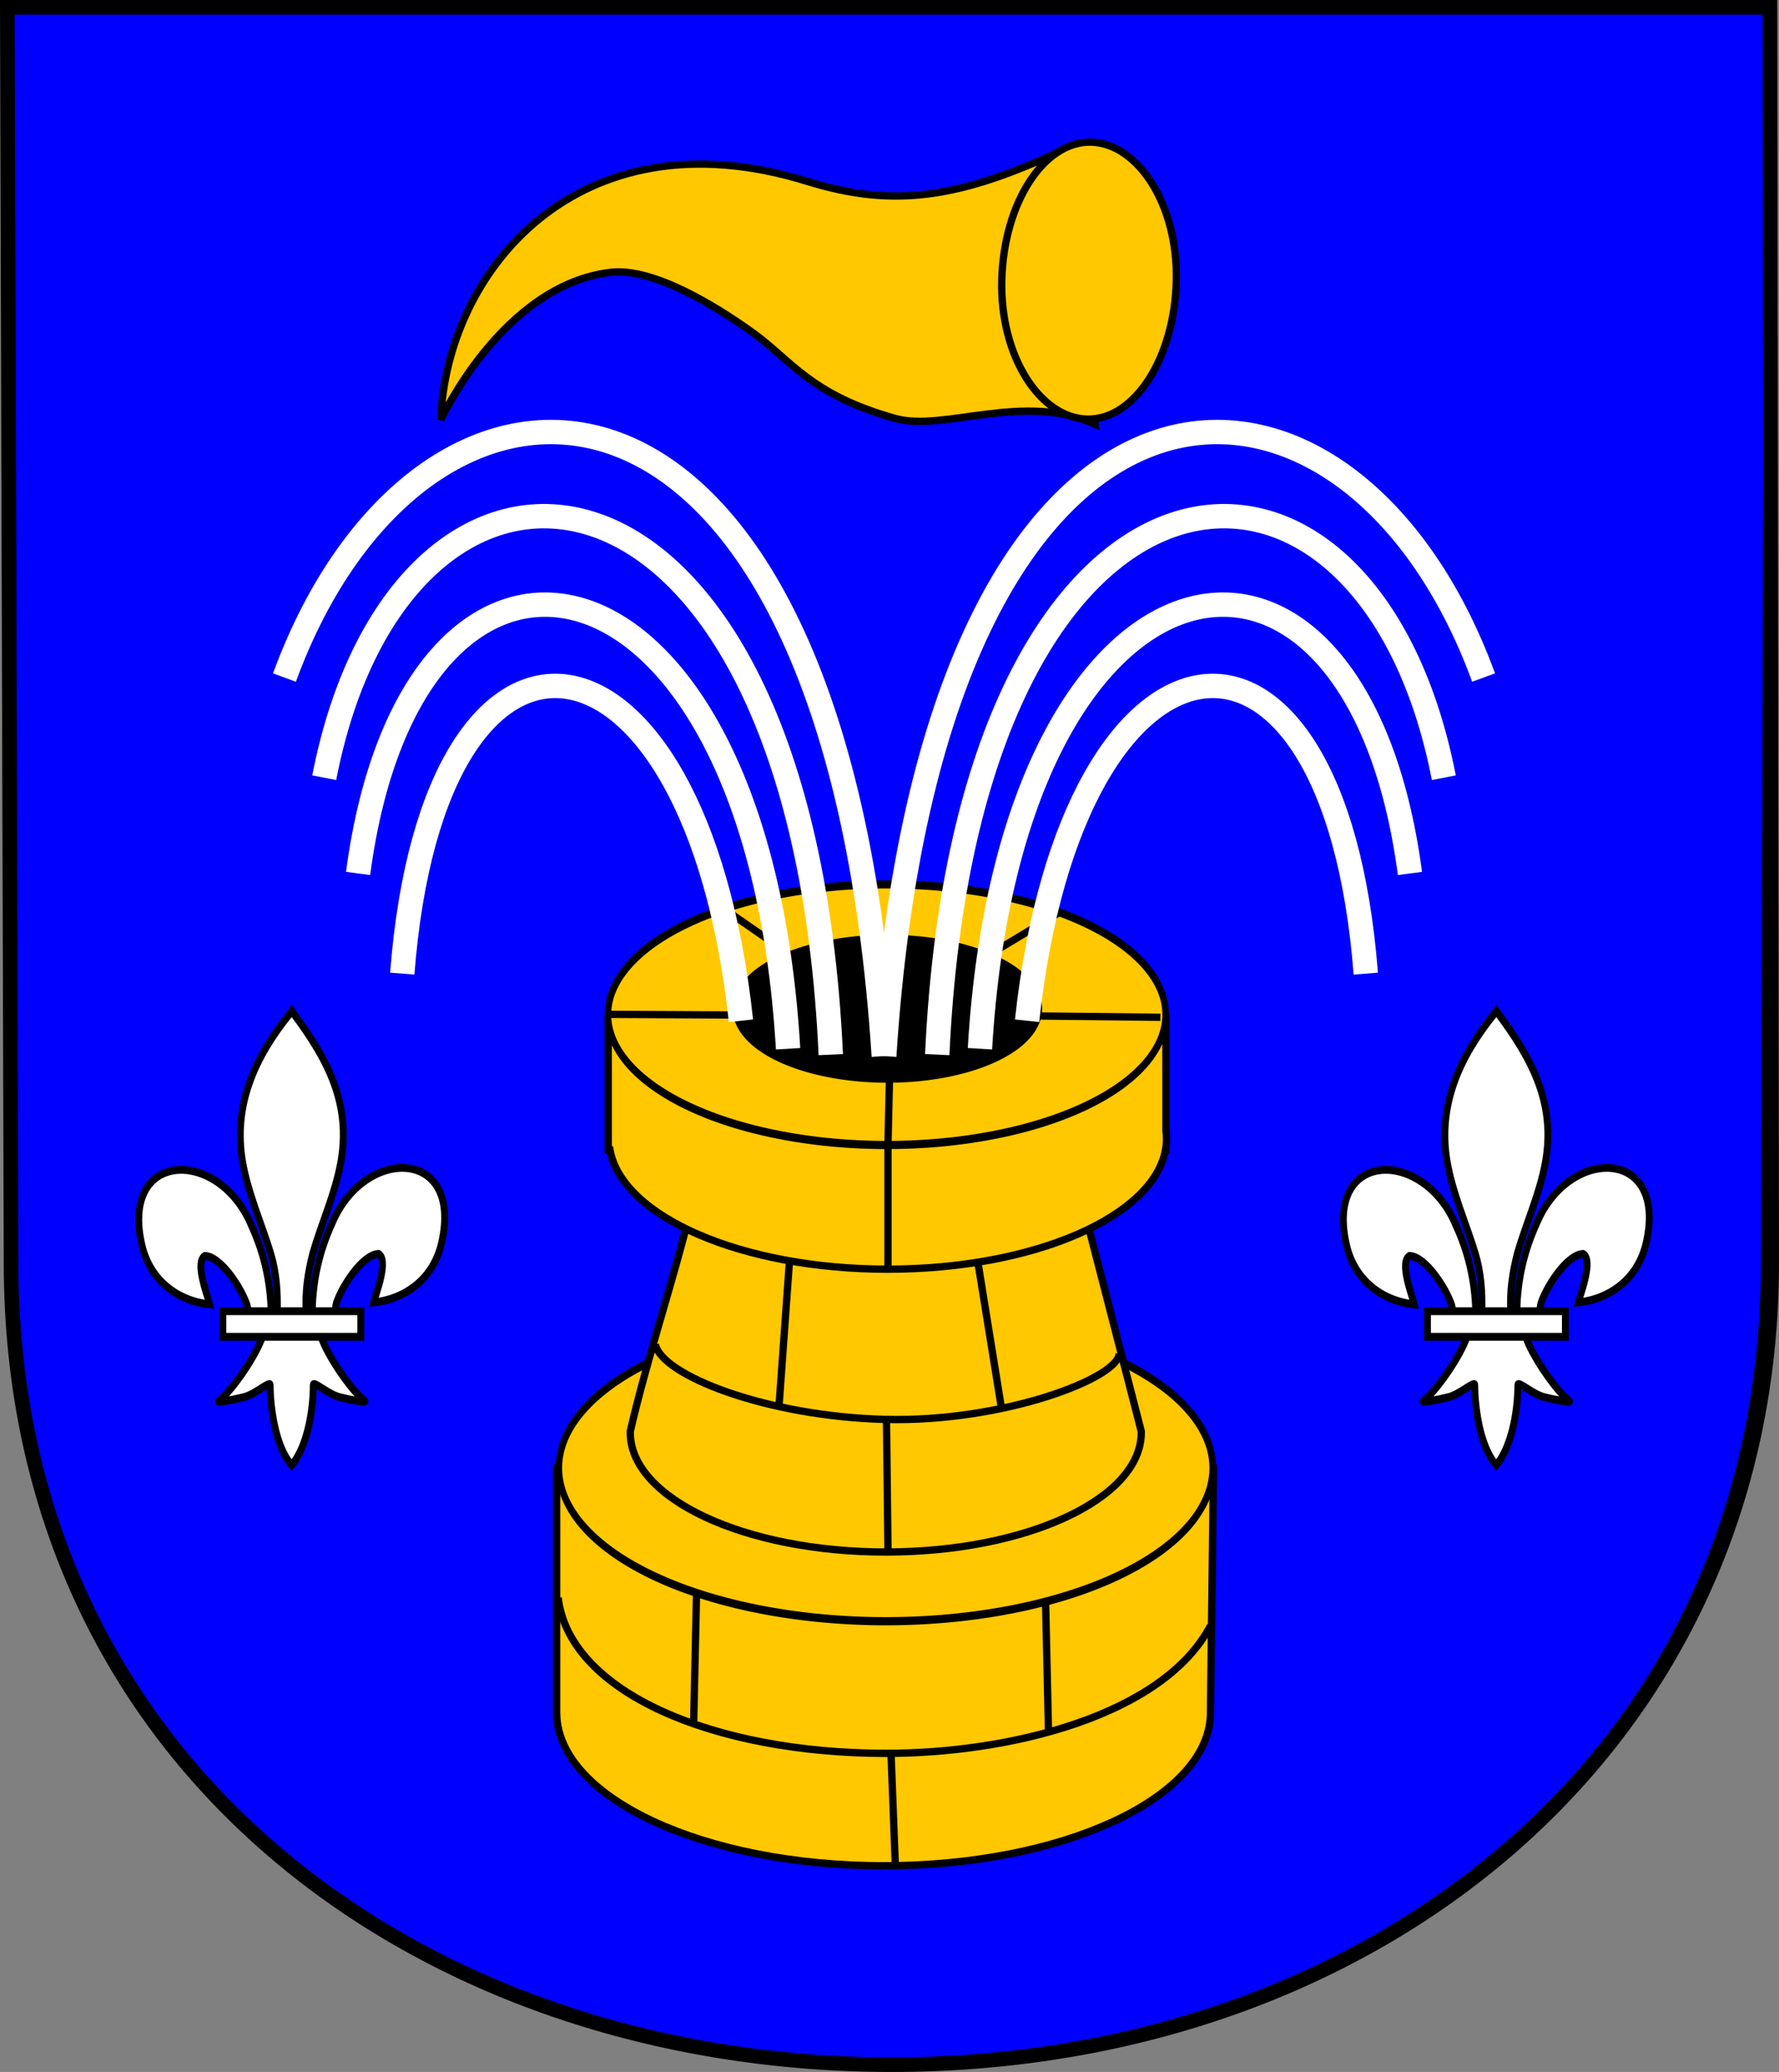 <svg xmlns="http://www.w3.org/2000/svg" version="1.0" width="730.027" height="850.027"><rect width="100%" height="100%" fill="#808080" stroke="none"/><path style="fill:#00f;fill-opacity:1;stroke:#000;stroke-width:3;stroke-miterlimit:4;stroke-dasharray:none;stroke-opacity:1;display:inline" d="m3 3 1.531 514.938C4.531 723.06 170.717 845.42 362.156 847v.031h.563c.532 0 1.062-.03 1.594-.031.531.002 1.061.031 1.593.031h.563V847c191.44-1.58 357.625-123.94 357.625-329.063L725.625 3H3z"/><path style="fill:none;fill-opacity:1;stroke:#000;stroke-width:6;stroke-miterlimit:4;stroke-dasharray:none;stroke-opacity:1;display:inline" d="m3 3 1.532 514.94c0 206.461 168.363 329.087 361.378 329.087 199.308 0 361.117-131.264 361.117-329.088L726.309 3H3z"/><path d="M-535.406 602.281v101.5h.031c1.377 34.134 60.935 61.656 134.125 61.657 73.19 0 132.749-27.522 134.125-61.657l1.25-101.5h-269.531z" style="fill:#ffc800;fill-opacity:1;stroke:#000;stroke-width:3;stroke-miterlimit:4;stroke-dasharray:none;stroke-opacity:1" transform="translate(763.828)"/><path transform="matrix(1 0 0 1.253 761.109 -210.684)" d="M-263.472 648.797a134.153 50.156 0 1 1-268.307 0 134.153 50.156 0 1 1 268.307 0z" style="fill:#ffc800;fill-opacity:1;stroke:#000;stroke-width:2.68;stroke-miterlimit:4;stroke-dasharray:none;stroke-opacity:1"/><path d="M-480.406 495.906c-5.898 25.538-18.258 62.551-24.75 91.188l-.031.062c-.006.2 0 .394 0 .594 0 27.02 46.965 48.969 104.843 48.969 57.879 0 104.844-21.95 104.844-48.969 0-.2.005-.394 0-.594 0-.021-.03-.041-.031-.062l-23.531-91.188h-161.344z" style="fill:#ffc800;fill-opacity:1;stroke:#000;stroke-width:3;stroke-miterlimit:4;stroke-dasharray:none;stroke-opacity:1" transform="translate(763.828)"/><path d="M-534.8 655.444c4.642 39.092 64.293 63.759 134.166 63.875 50.95.085 114.19-15.438 133.536-52.393M-479.205 708.018l1.208-54.387M-396.417 765.426l-1.813-47.135M-333.57 710.435l-1.21-53.782" style="fill:none;fill-rule:evenodd;stroke:#000;stroke-width:3;stroke-linecap:butt;stroke-linejoin:miter;stroke-miterlimit:4;stroke-dasharray:none;stroke-opacity:1" transform="translate(763.828)"/><path d="M-399.563 413.719c-14.575 0-28.488 1.298-41.312 3.625h-73.375v54.406h.719c4.951 27.39 54.099 48.937 113.968 48.938 59.871 0 109.051-21.546 114-48.938h.188v-1.125c.153-1.13.219-2.258.219-3.406 0-1.153-.065-2.303-.219-3.438v-46.437h-72.844c-12.824-2.327-26.768-3.625-41.344-3.625z" style="fill:#ffc800;fill-opacity:1;stroke:#000;stroke-width:3;stroke-miterlimit:4;stroke-dasharray:none;stroke-opacity:1" transform="translate(763.828)"/><path style="fill:#ffc800;fill-opacity:1;stroke:#000;stroke-width:3.146;stroke-miterlimit:4;stroke-dasharray:none;stroke-opacity:1" d="M-263.472 648.797a134.153 50.156 0 1 1-268.307 0 134.153 50.156 0 1 1 268.307 0z" transform="matrix(.853 0 0 1.066 703.072 -275.344)"/><path transform="matrix(.463 0 0 .572 548.258 42.73)" d="M-263.472 648.797a134.153 50.156 0 1 1-268.307 0 134.153 50.156 0 1 1 268.307 0z" style="fill:#000;fill-opacity:1;stroke:#000;stroke-width:5.825;stroke-miterlimit:4;stroke-dasharray:none;stroke-opacity:1"/><path d="M-494.917 551.505c2.417 12.623 45.5 29.554 94.27 30.814 48.77 1.259 96.473-17.2 96.083-27.188M-400.043 583.533l.604 52.574M-439.926 518.27l-4.23 58.616M-362.577 517.665l9.67 59.825M-399.439 469.926v50.156M-399.439 469.321l1.209-53.178 110.586 1.21M-513.046 416.143l113.607.605 70.099-42.3M-400.043 419.165l-65.264-45.322" style="fill:none;fill-rule:evenodd;stroke:#000;stroke-width:3;stroke-linecap:butt;stroke-linejoin:miter;stroke-miterlimit:4;stroke-dasharray:none;stroke-opacity:1" transform="translate(763.828)"/><path d="M-957.202 422.186C-938.55 250.06-831.27 235.294-818.215 402.85" style="fill:none;fill-rule:evenodd;stroke:#fff;stroke-width:10;stroke-linecap:butt;stroke-linejoin:miter;stroke-miterlimit:4;stroke-dasharray:none;stroke-opacity:1" transform="translate(1378.67 -3.418)"/><path style="fill:none;fill-rule:evenodd;stroke:#fff;stroke-width:10;stroke-linecap:butt;stroke-linejoin:miter;stroke-miterlimit:4;stroke-dasharray:none;stroke-opacity:1" d="M-976.54 433.668c12.686-215.032 154.1-240.675 176.454-71.911" transform="translate(1378.67 -3.418)"/><path d="M-994.064 436.085c12.082-263.375 175.854-278.14 207.877-113.607" style="fill:none;fill-rule:evenodd;stroke:#fff;stroke-width:10;stroke-linecap:butt;stroke-linejoin:miter;stroke-miterlimit:4;stroke-dasharray:none;stroke-opacity:1" transform="translate(1378.67 -3.418)"/><path style="fill:none;fill-rule:evenodd;stroke:#fff;stroke-width:10;stroke-linecap:butt;stroke-linejoin:miter;stroke-miterlimit:4;stroke-dasharray:none;stroke-opacity:1" d="M-1015.819 436.69c19.938-308.698 189.753-308.96 245.948-155.304" transform="translate(1378.67 -3.418)"/><path style="fill:none;fill-rule:evenodd;stroke:#fff;stroke-width:10;stroke-linecap:butt;stroke-linejoin:miter;stroke-miterlimit:4;stroke-dasharray:none;stroke-opacity:1" d="M-957.202 422.186C-938.55 250.06-831.27 235.294-818.215 402.85" transform="matrix(-1 0 0 1 -653.144 -3.418)"/><path d="M-976.54 433.668c12.686-215.032 154.1-240.675 176.454-71.911" style="fill:none;fill-rule:evenodd;stroke:#fff;stroke-width:10;stroke-linecap:butt;stroke-linejoin:miter;stroke-miterlimit:4;stroke-dasharray:none;stroke-opacity:1" transform="matrix(-1 0 0 1 -653.144 -3.418)"/><path style="fill:none;fill-rule:evenodd;stroke:#fff;stroke-width:10;stroke-linecap:butt;stroke-linejoin:miter;stroke-miterlimit:4;stroke-dasharray:none;stroke-opacity:1" d="M-994.064 436.085c12.082-263.375 175.854-278.14 207.877-113.607" transform="matrix(-1 0 0 1 -653.144 -3.418)"/><path d="M-1015.819 436.69c19.938-308.698 189.753-308.96 245.948-155.304" style="fill:none;fill-rule:evenodd;stroke:#fff;stroke-width:10;stroke-linecap:butt;stroke-linejoin:miter;stroke-miterlimit:4;stroke-dasharray:none;stroke-opacity:1" transform="matrix(-1 0 0 1 -653.144 -3.418)"/><g style="fill:#fff;stroke:#000;stroke-width:15.732;stroke-miterlimit:4;stroke-dasharray:none;stroke-opacity:1"><path d="M407.03 608.7c1.424-61.957 16.75-119.54 45.289-174.11 74.714-157.185 302.92-153.431 252.615 38.812-18.537 70.84-81.509 112.474-156.319 119.615 5.4-18.665 35.1-84.652 11.125-97.562-38.339 1.449-85.945 67.706-97.393 99.301-1.653 4.536-1.19 9.778-3.036 14.24" style="opacity:1;fill:#fff;fill-opacity:1;fill-rule:evenodd;stroke:#000;stroke-width:15.732;stroke-linecap:butt;stroke-linejoin:miter;stroke-miterlimit:4;stroke-dasharray:none;stroke-opacity:1;display:inline" transform="matrix(.178 0 0 .204 55.713 413.339)"/><g style="opacity:1;fill:#fff;stroke:#000;stroke-width:15.732;stroke-miterlimit:4;stroke-dasharray:none;stroke-opacity:1;display:inline"><g style="fill:#fff;fill-opacity:1;stroke:#000;stroke-width:15.732;stroke-miterlimit:4;stroke-dasharray:none;stroke-opacity:1"><path d="M350.523 657.372c-1.425-61.956-16.751-119.54-45.29-174.108-74.714-157.186-302.92-153.432-252.615 38.81 18.537 70.84 81.509 112.475 156.319 119.616-5.4-18.665-35.1-84.652-11.124-97.562 38.338 1.449 85.944 67.705 97.392 99.301 1.653 4.536 1.19 9.778 3.036 14.24" style="fill:#fff;fill-opacity:1;fill-rule:evenodd;stroke:#000;stroke-width:15.732;stroke-linecap:butt;stroke-linejoin:miter;stroke-miterlimit:4;stroke-dasharray:none;stroke-opacity:1" transform="matrix(.178 0 0 .204 48.86 404.224)"/><path d="M393.626 57.12c-78.714 84.85-131.565 182.962-108.781 298.031 12.57 63.484 43.041 122.28 64.53 183.438 13.437 38.37 16.873 78.452 15.282 118.781h66.781c-3.196-40.626 3.807-79.998 15.282-118.781 20.474-61.538 51.625-119.906 64.53-183.438 24.129-118.779-32.506-208.36-108.437-297.656l-4.64-5.918-4.547 5.543z" style="fill:#fff;fill-opacity:1;fill-rule:nonzero;stroke:#000;stroke-width:15.732;stroke-linecap:butt;stroke-linejoin:miter;stroke-miterlimit:4;stroke-dasharray:none;stroke-opacity:1" transform="matrix(.178 0 0 .204 48.86 404.224)"/><path d="M331.345 704.401c-13.962 39.13-70.889 110.792-101.125 131.22-7.843 5.297 37.486-3.052 57.78-7.5 26.62-5.835 61.218-34.198 60.407-24.188-.075 45.838 12.811 122.324 46.406 157.468l3.182 3.388 3.287-3.388c33.578-39.17 46.238-108.042 46.406-157.468-.81-10.01 33.788 18.353 60.407 24.187 20.295 4.449 65.623 12.798 57.78 7.5-30.236-20.427-87.131-92.089-101.093-131.219H331.345z" style="fill:#fff;fill-opacity:1;fill-rule:evenodd;stroke:#000;stroke-width:15.732;stroke-linecap:butt;stroke-linejoin:miter;stroke-miterlimit:4;stroke-dasharray:none;stroke-opacity:1" transform="matrix(.178 0 0 .204 48.86 404.224)"/><path style="fill:#fff;fill-opacity:1;stroke:#000;stroke-width:15.732;stroke-miterlimit:4;stroke-dasharray:none;stroke-opacity:1" d="M239.352 655.379H557.24v51.503H239.352z" transform="matrix(.178 0 0 .204 48.86 404.224)"/></g></g></g><g style="fill:#fff;stroke:#000;stroke-width:15.732;stroke-miterlimit:4;stroke-dasharray:none;stroke-opacity:1"><path style="opacity:1;fill:#fff;fill-opacity:1;fill-rule:evenodd;stroke:#000;stroke-width:15.732;stroke-linecap:butt;stroke-linejoin:miter;stroke-miterlimit:4;stroke-dasharray:none;stroke-opacity:1;display:inline" d="M407.03 608.7c1.424-61.957 16.75-119.54 45.289-174.11 74.714-157.185 302.92-153.431 252.615 38.812-18.537 70.84-81.509 112.474-156.319 119.615 5.4-18.665 35.1-84.652 11.125-97.562-38.339 1.449-85.945 67.706-97.393 99.301-1.653 4.536-1.19 9.778-3.036 14.24" transform="matrix(.178 0 0 .204 550.026 413.339)"/><g style="opacity:1;fill:#fff;stroke:#000;stroke-width:15.732;stroke-miterlimit:4;stroke-dasharray:none;stroke-opacity:1;display:inline"><g style="fill:#fff;fill-opacity:1;stroke:#000;stroke-width:15.732;stroke-miterlimit:4;stroke-dasharray:none;stroke-opacity:1"><path style="fill:#fff;fill-opacity:1;fill-rule:evenodd;stroke:#000;stroke-width:15.732;stroke-linecap:butt;stroke-linejoin:miter;stroke-miterlimit:4;stroke-dasharray:none;stroke-opacity:1" d="M350.523 657.372c-1.425-61.956-16.751-119.54-45.29-174.108-74.714-157.186-302.92-153.432-252.615 38.81 18.537 70.84 81.509 112.475 156.319 119.616-5.4-18.665-35.1-84.652-11.124-97.562 38.338 1.449 85.944 67.705 97.392 99.301 1.653 4.536 1.19 9.778 3.036 14.24" transform="matrix(.178 0 0 .204 543.173 404.224)"/><path style="fill:#fff;fill-opacity:1;fill-rule:nonzero;stroke:#000;stroke-width:15.732;stroke-linecap:butt;stroke-linejoin:miter;stroke-miterlimit:4;stroke-dasharray:none;stroke-opacity:1" d="M393.626 57.12c-78.714 84.85-131.565 182.962-108.781 298.031 12.57 63.484 43.041 122.28 64.53 183.438 13.437 38.37 16.873 78.452 15.282 118.781h66.781c-3.196-40.626 3.807-79.998 15.282-118.781 20.474-61.538 51.625-119.906 64.53-183.438 24.129-118.779-32.506-208.36-108.437-297.656l-4.64-5.918-4.547 5.543z" transform="matrix(.178 0 0 .204 543.173 404.224)"/><path style="fill:#fff;fill-opacity:1;fill-rule:evenodd;stroke:#000;stroke-width:15.732;stroke-linecap:butt;stroke-linejoin:miter;stroke-miterlimit:4;stroke-dasharray:none;stroke-opacity:1" d="M331.345 704.401c-13.962 39.13-70.889 110.792-101.125 131.22-7.843 5.297 37.486-3.052 57.78-7.5 26.62-5.835 61.218-34.198 60.407-24.188-.075 45.838 12.811 122.324 46.406 157.468l3.182 3.388 3.287-3.388c33.578-39.17 46.238-108.042 46.406-157.468-.81-10.01 33.788 18.353 60.407 24.187 20.295 4.449 65.623 12.798 57.78 7.5-30.236-20.427-87.131-92.089-101.093-131.219H331.345z" transform="matrix(.178 0 0 .204 543.173 404.224)"/><path style="fill:#fff;fill-opacity:1;stroke:#000;stroke-width:15.732;stroke-miterlimit:4;stroke-dasharray:none;stroke-opacity:1" d="M239.352 655.379H557.24v51.503H239.352z" transform="matrix(.178 0 0 .204 543.173 404.224)"/></g></g></g><path d="M-406.985 172.327c-29.214-13.362-62.1 3.112-81.719-2.322-35.095-9.721-42.865-23.85-58.583-35.166-15.717-11.316-41.161-26.82-58.372-24.833-44.405 5.13-69.754 60.456-69.754 60.456 2.107-59.864 55.55-127.107 150.328-97.765 35.477 10.983 62.729 7.186 106.704-13.718l11.396 113.348z" style="fill:#ffc800;fill-opacity:1;fill-rule:evenodd;stroke:#000;stroke-width:3;stroke-linecap:butt;stroke-linejoin:miter;stroke-miterlimit:4;stroke-dasharray:none;stroke-opacity:1" transform="translate(856.31 1.71)"/><path d="M-410.084 170.232c-19.302-.324-35.977-25.698-35.135-57.198.842-31.5 17.173-56.767 36.475-56.432 19.301.323 35.977 25.698 35.135 57.198-.842 31.5-17.174 56.767-36.475 56.432z" style="fill:#ffc800;fill-opacity:1;fill-rule:evenodd;stroke:#000;stroke-width:3;stroke-linejoin:miter;stroke-miterlimit:4;stroke-dasharray:none;stroke-opacity:1" transform="translate(856.31 1.71)"/></svg>